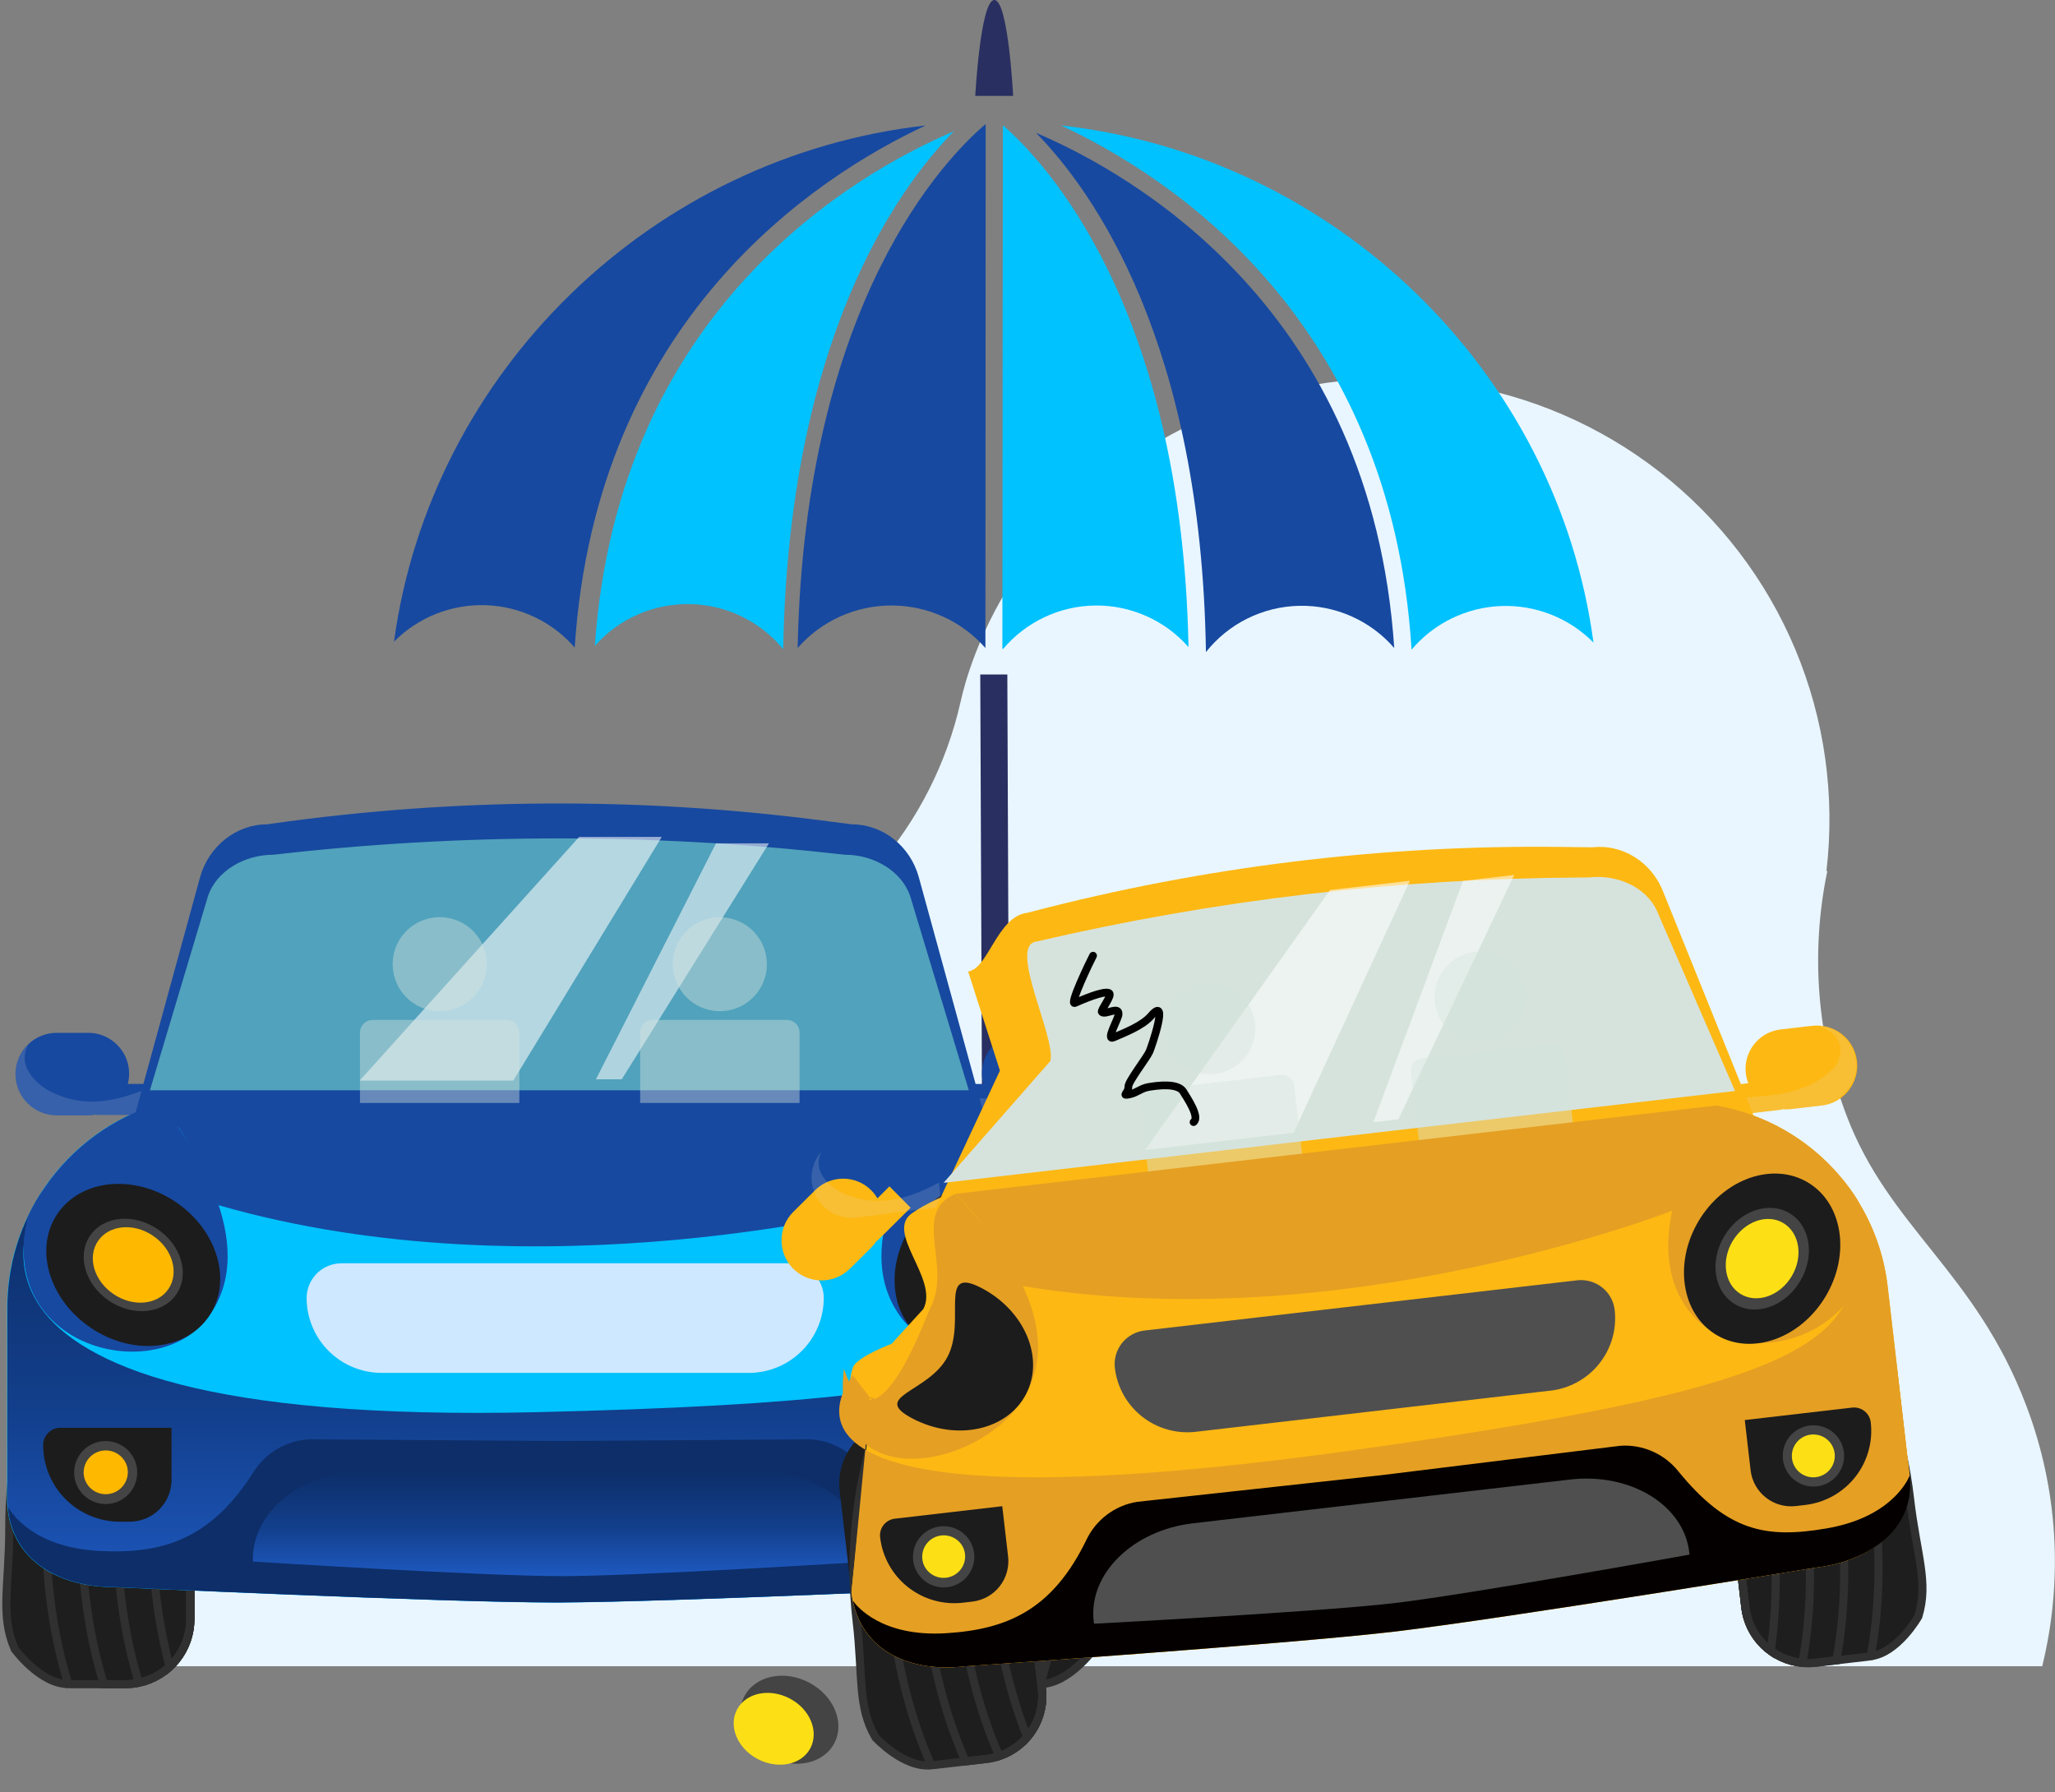 <svg width="266" height="232" viewBox="0 0 266 232" fill="none" xmlns="http://www.w3.org/2000/svg">
<rect x="0" y="0" width="266" height="232" fill="#808080" stroke="none"/>
<path d="M264.345 215.67C267.091 204.496 266.379 192.753 262.301 181.993C255.743 164.612 244.505 158.923 239.002 144.348C235.197 134.275 234.337 123.33 236.522 112.788L236.419 112.7C237.559 102.97 236.172 93.11 232.39 84.07C228.608 75.03 222.559 67.115 214.826 61.086C207.093 55.057 197.936 51.118 188.237 49.647C178.537 48.176 168.622 49.223 159.445 52.688C128.952 64.164 124.414 90.856 124.334 90.863C122.537 98.804 118.793 106.175 113.438 112.314C108.083 118.453 101.286 123.167 93.655 126.035C77.325 132.182 66.486 128.909 53.019 133.972C37.179 139.935 24.214 151.709 16.77 166.891C9.327 182.073 7.965 199.519 12.963 215.67H264.345Z" fill="#E9F6FF"/>
<path d="M123.463 17C115.973 24.627 102.092 44.177 101.378 84.024C99.906 82.236 98.062 80.788 95.975 79.781C93.888 78.773 91.606 78.23 89.288 78.19C86.97 78.149 84.671 78.611 82.549 79.545C80.428 80.478 78.534 81.86 77 83.596C80.008 39.975 110.69 22.435 123.463 17Z" fill="#00C2FF"/>
<path d="M119.82 16.24C105.499 22.911 77.167 41.415 74.391 83.814C72.951 82.157 71.183 80.815 69.199 79.872C67.215 78.929 65.057 78.405 62.861 78.334C60.665 78.263 58.478 78.646 56.437 79.458C54.396 80.271 52.545 81.496 51 83.056C55.763 48.021 84.44 20.226 119.82 16.24Z" fill="#1749A0"/>
<path d="M115.456 78.374C113.144 78.362 110.857 78.847 108.75 79.797C106.643 80.746 104.766 82.138 103.246 83.877C104.169 39.031 122.448 20.407 127.586 16.053L127.552 83.877C126.042 82.155 124.183 80.774 122.097 79.825C120.012 78.877 117.748 78.382 115.456 78.374Z" fill="#1749A0"/>
<path d="M129.809 16.209C135.126 20.813 152.976 39.495 153.841 83.757C152.339 82.046 150.484 80.679 148.403 79.751C146.322 78.822 144.065 78.353 141.786 78.376C139.508 78.399 137.261 78.913 135.199 79.884C133.138 80.855 131.311 82.258 129.843 83.999L129.748 83.969L129.809 16.209Z" fill="#00C2FF"/>
<path d="M156.097 84.402C155.474 44.437 141.593 24.826 134.104 17.195C146.883 22.634 177.562 40.238 180.471 83.878C178.948 82.119 177.055 80.717 174.927 79.772C172.799 78.828 170.489 78.364 168.161 78.414C165.832 78.464 163.544 79.026 161.459 80.061C159.373 81.097 157.542 82.579 156.097 84.402Z" fill="#1749A0"/>
<path d="M206.259 83.17C204.702 81.594 202.832 80.36 200.77 79.546C198.708 78.732 196.498 78.356 194.282 78.443C192.067 78.53 189.893 79.077 187.901 80.049C185.909 81.022 184.142 82.398 182.713 84.091C180.092 41.506 151.707 22.942 137.352 16.24C172.861 20.196 201.565 48.082 206.259 83.17Z" fill="#00C2FF"/>
<path d="M127.12 145.168C126.667 145.449 126.293 145.84 126.032 146.304C125.771 146.768 125.632 147.291 125.627 147.823L125.578 174.647C125.578 176.744 124.032 178.44 122.13 178.44C120.227 178.44 118.712 176.744 118.712 174.647V162.545C118.655 161.729 118.291 160.964 117.692 160.405C117.093 159.846 116.303 159.535 115.483 159.535C114.664 159.535 113.874 159.846 113.275 160.405C112.676 160.964 112.311 161.729 112.255 162.545L112.236 174.651C112.236 180.305 116.68 184.913 122.141 184.913C127.602 184.913 132.069 180.317 132.069 174.674L132.095 147.846C132.088 147.316 131.949 146.796 131.691 146.333C131.434 145.869 131.065 145.477 130.618 145.191L130.39 87.303H126.885L127.12 145.168Z" fill="#292F61"/>
<path d="M131.141 12.409C131.141 12.409 130.515 0 128.711 0C126.907 0 126.238 12.416 126.238 12.416H131.232L131.141 12.409Z" fill="#292F61"/>
<path d="M24.639 180.274V209.56C24.643 211.49 23.983 213.362 22.77 214.864C21.557 216.366 19.864 217.406 17.975 217.81C17.393 217.937 16.799 218 16.204 217.999H9.407C9.218 218.003 9.029 217.995 8.841 217.976C6.703 217.833 4.698 216.885 3.234 215.323C1.769 213.76 0.954 211.7 0.953 209.56V180.274C0.955 178.036 1.847 175.891 3.432 174.308C5.017 172.726 7.166 171.837 9.407 171.836H16.185C18.426 171.837 20.575 172.726 22.16 174.308C23.746 175.891 24.637 178.036 24.639 180.274Z" fill="#1E1E1E"/>
<path d="M24.64 180.274V209.56C24.644 211.49 23.984 213.362 22.771 214.864C21.558 216.366 19.865 217.406 17.976 217.81C17.394 217.937 16.8 218 16.205 217.999H9.408C9.219 218.003 9.03 217.995 8.842 217.976C7.014 212.143 5.957 205.228 5.957 197.811C5.957 187.751 7.902 178.608 11.077 171.836H16.186C18.427 171.837 20.576 172.726 22.161 174.308C23.747 175.891 24.638 178.036 24.64 180.274V180.274Z" stroke="#303030" stroke-width="1.05" stroke-miterlimit="10"/>
<path d="M6.806 172.248C3.093 180.259 1.179 188.985 1.199 197.812C1.199 205.229 -0.006 209.075 1.905 213.452C1.905 213.452 5.194 217.977 8.841 217.977" stroke="#303030" stroke-width="1.05" stroke-miterlimit="10"/>
<path d="M23.261 175.655C24.162 177.028 24.643 178.633 24.642 180.274V209.56C24.646 211.49 23.986 213.363 22.772 214.865C21.558 216.367 19.864 217.406 17.974 217.81C17.394 217.937 16.801 218 16.207 217.999H13.443C11.616 212.158 10.555 205.235 10.555 197.811C10.555 187.751 12.499 178.608 15.678 171.836H16.207C17.608 171.84 18.985 172.191 20.216 172.857C21.447 173.524 22.493 174.485 23.261 175.655V175.655Z" stroke="#303030" stroke-width="1.05" stroke-miterlimit="10"/>
<path d="M23.261 175.655C24.163 177.027 24.643 178.633 24.643 180.274V209.56C24.646 211.49 23.986 213.362 22.772 214.864C21.558 216.366 19.864 217.406 17.974 217.809C16.181 212.01 15.143 205.159 15.143 197.826C15.143 188.173 16.932 179.369 19.878 172.688C21.26 173.356 22.434 174.387 23.276 175.67L23.261 175.655Z" stroke="#303030" stroke-width="1.05" stroke-miterlimit="10"/>
<path d="M23.261 175.656C24.163 177.028 24.643 178.634 24.643 180.275V209.561C24.644 210.721 24.405 211.87 23.942 212.934C23.478 213.998 22.799 214.955 21.947 215.745C20.432 209.888 19.681 203.861 19.712 197.812C19.708 189.532 21.022 181.881 23.261 175.656Z" stroke="#303030" stroke-width="1.05" stroke-miterlimit="10"/>
<path d="M118.844 180.274V209.56C118.841 211.492 119.503 213.367 120.72 214.869C121.937 216.371 123.634 217.409 125.527 217.81C126.107 217.937 126.7 218 127.294 217.999H134.091C134.281 218.002 134.471 217.995 134.661 217.976C136.799 217.833 138.803 216.885 140.268 215.322C141.732 213.76 142.548 211.7 142.549 209.56V180.274C142.547 178.036 141.655 175.889 140.069 174.307C138.483 172.725 136.333 171.836 134.091 171.836H127.294C125.053 171.836 122.904 172.725 121.319 174.308C119.734 175.89 118.844 178.036 118.844 180.274Z" fill="#1E1E1E"/>
<path d="M118.844 180.274V209.56C118.841 211.492 119.503 213.367 120.72 214.869C121.937 216.371 123.634 217.409 125.527 217.81C126.107 217.937 126.7 218 127.294 217.999H134.091C134.281 218.002 134.471 217.995 134.661 217.976C136.485 212.143 137.546 205.228 137.546 197.811C137.546 187.751 135.601 178.608 132.426 171.836H127.294C125.053 171.836 122.904 172.725 121.319 174.308C119.734 175.89 118.844 178.036 118.844 180.274V180.274Z" stroke="#303030" stroke-width="1.05" stroke-miterlimit="10"/>
<path d="M136.672 172.248C140.388 180.258 142.302 188.984 142.279 197.812C142.279 205.229 143.487 209.075 141.573 213.452C141.573 213.452 138.284 217.977 134.641 217.977" stroke="#303030" stroke-width="1.05" stroke-miterlimit="10"/>
<path d="M120.222 175.655C119.32 177.027 118.84 178.633 118.844 180.274V209.56C118.841 211.492 119.503 213.367 120.72 214.869C121.937 216.371 123.634 217.409 125.527 217.81C126.107 217.937 126.7 218 127.294 217.999H130.054C131.886 212.158 132.943 205.235 132.943 197.811C132.943 187.751 130.998 178.608 127.819 171.836H127.294C125.891 171.837 124.509 172.186 123.274 172.853C122.04 173.52 120.991 174.483 120.222 175.655V175.655Z" stroke="#303030" stroke-width="1.05" stroke-miterlimit="10"/>
<path d="M120.222 175.655C119.32 177.027 118.84 178.633 118.844 180.274V209.56C118.841 211.492 119.503 213.366 120.72 214.868C121.937 216.37 123.634 217.409 125.527 217.809C127.324 212.01 128.359 205.159 128.359 197.826C128.359 188.173 126.569 179.369 123.624 172.688C122.242 173.357 121.068 174.387 120.226 175.67L120.222 175.655Z" stroke="#303030" stroke-width="1.05" stroke-miterlimit="10"/>
<path d="M120.222 175.656C119.32 177.028 118.84 178.634 118.844 180.275V209.561C118.841 210.721 119.078 211.87 119.542 212.934C120.005 213.998 120.684 214.955 121.536 215.745C123.051 209.888 123.802 203.861 123.771 197.812C123.771 189.532 122.457 181.881 120.222 175.656Z" stroke="#303030" stroke-width="1.05" stroke-miterlimit="10"/>
<path d="M142.536 169.335V193.889C142.536 194.187 142.536 194.477 142.505 194.756C142.158 200.212 138.488 203.609 133.443 204.876L133.066 204.967L132.688 205.05C132.477 205.095 132.265 205.129 132.05 205.163C131.835 205.197 131.495 205.25 131.219 205.284C131.057 205.306 130.895 205.318 130.736 205.333C130.065 205.4 129.391 205.432 128.716 205.431C128.716 205.431 87.182 207.372 72.365 207.433H71.738C57.439 207.433 14.761 205.431 14.761 205.431C7.511 205.431 1.545 201.92 0.971 195.043C0.93 194.66 0.911 194.274 0.915 193.889V169.335C0.905 165.25 1.808 161.215 3.558 157.522C4.175 156.209 4.899 154.948 5.721 153.752C8.264 150.018 11.683 146.963 15.68 144.852C19.677 142.742 24.131 141.64 28.652 141.645H114.806C122.158 141.651 129.208 144.57 134.407 149.762C139.606 154.953 142.53 161.993 142.536 169.335Z" fill="#00C2FF"/>
<path d="M142.579 169.314V193.867C142.579 194.161 142.579 194.456 142.548 194.735C142.201 200.191 138.531 203.588 133.486 204.855L133.109 204.945C132.98 204.975 132.848 205.002 132.731 205.024C132.52 205.073 132.308 205.107 132.093 205.141C131.878 205.175 131.538 205.228 131.262 205.262C131.1 205.285 130.938 205.296 130.779 205.311C130.108 205.378 129.434 205.411 128.759 205.409C128.759 205.409 87.225 207.351 72.408 207.411H71.781C57.482 207.411 14.804 205.409 14.804 205.409C7.554 205.409 1.588 201.899 1.014 195.021C0.973 194.638 0.954 194.253 0.958 193.867V169.314C0.947 163.75 2.622 158.313 5.764 153.719C5.466 154.277 -16.559 184.807 69.576 182.786C140.109 181.127 140.298 174.491 138.244 154.439C141.085 158.88 142.59 164.043 142.579 169.314Z" fill="url(#paint0_linear_3359_32400)"/>
<path d="M136.468 133.686H132.455C131.641 133.676 130.835 133.853 130.101 134.205C129.367 134.556 128.724 135.073 128.223 135.713C127.721 136.354 127.375 137.101 127.21 137.897C127.046 138.693 127.068 139.517 127.274 140.303H125.031V144.311H131.337V144.247C131.709 144.332 132.088 144.376 132.47 144.379H136.483C137.198 144.398 137.909 144.274 138.574 144.014C139.24 143.754 139.846 143.364 140.358 142.866C140.87 142.368 141.277 141.773 141.555 141.116C141.833 140.458 141.976 139.752 141.976 139.038C141.976 138.325 141.833 137.618 141.555 136.961C141.277 136.303 140.87 135.708 140.358 135.21C139.846 134.713 139.24 134.322 138.574 134.062C137.909 133.802 137.198 133.678 136.483 133.697L136.468 133.686Z" fill="#1749A0"/>
<g opacity="0.4">
<path opacity="0.4" d="M137.39 133.779C139.297 134.707 139.912 135.77 139.98 136.822C139.995 137.445 139.85 138.061 139.56 138.613C139.27 139.164 138.844 139.633 138.322 139.974C134.086 142.904 129.619 142.214 125.035 142.078V144.307H131.337V144.243C131.709 144.327 132.089 144.371 132.47 144.375H136.246C139.142 144.375 141.687 142.173 141.826 139.296C141.891 137.996 141.477 136.717 140.662 135.701C139.848 134.685 138.689 134.001 137.405 133.779H137.39Z" fill="#E2E1E0"/>
</g>
<path d="M16.545 140.303C16.854 139.117 16.741 137.86 16.224 136.749C15.708 135.637 14.82 134.739 13.713 134.21C12.981 133.857 12.177 133.678 11.364 133.686H7.35C5.931 133.686 4.57 134.249 3.567 135.251C2.564 136.253 2 137.612 2 139.029C2 140.446 2.564 141.805 3.567 142.807C4.57 143.809 5.931 144.372 7.35 144.372H11.364C11.745 144.37 12.125 144.326 12.497 144.24V144.304H18.803V140.296L16.545 140.303Z" fill="#1749A0"/>
<g opacity="0.4">
<path opacity="0.4" d="M6.592 141.317C4.704 140.378 2.061 137.897 3.707 135.141C2.921 135.87 2.373 136.819 2.136 137.865C1.899 138.91 1.982 140.002 2.376 140.999C2.77 141.996 3.456 142.851 4.344 143.452C5.232 144.054 6.281 144.374 7.355 144.371H11.368C11.75 144.369 12.13 144.325 12.501 144.239V144.303H18.803V141.008C14.819 142.614 10.828 143.432 6.592 141.317Z" fill="#E2E1E0"/>
</g>
<path d="M110.265 106.697L106.032 106.154C82.523 103.139 58.715 103.29 35.246 106.602L34.581 106.697C30.59 106.697 27.03 109.506 25.897 113.54L17.031 145.895H127.815L118.93 113.54C117.824 109.506 114.26 106.697 110.265 106.697Z" fill="#1749A0"/>
<path d="M109.351 110.633L108.196 110.509C84.003 107.818 59.584 107.86 35.401 110.633C31.5 110.633 28.011 112.82 26.931 115.957L19.406 141.125H125.402L117.805 115.957C116.721 112.827 113.233 110.633 109.351 110.633Z" fill="#51A2BC"/>
<path d="M27.057 170.35C20.366 179.712 -0.578 174.497 3.601 157.496C4.22 156.183 4.943 154.922 5.765 153.726C9.358 148.472 14.65 144.611 20.755 142.791C24.452 147.38 33.869 160.833 27.057 170.35Z" fill="#1749A0"/>
<path d="M116.503 170.35C123.194 179.712 144.138 174.497 139.959 157.496C139.34 156.183 138.617 154.922 137.795 153.726C134.203 148.471 128.91 144.61 122.805 142.791C119.108 147.38 109.691 160.833 116.503 170.35Z" fill="#1749A0"/>
<path d="M22.759 155.592C28.177 159.254 30.103 165.86 27.06 170.354C24.017 174.849 17.16 175.527 11.741 171.862C6.323 168.197 4.382 161.591 7.44 157.101C10.499 152.61 17.341 151.935 22.759 155.592Z" fill="#1C1C1C"/>
<path d="M20.392 159.096C23.48 161.181 24.575 164.948 22.842 167.511C21.109 170.075 17.197 170.456 14.109 168.367C11.02 166.279 9.921 162.516 11.658 159.952C13.395 157.388 17.299 157.007 20.392 159.096Z" fill="#434443"/>
<path d="M19.813 159.959C22.332 161.659 23.211 164.736 21.814 166.829C20.417 168.921 17.219 169.215 14.689 167.5C12.159 165.784 11.268 162.719 12.684 160.634C14.1 158.549 17.291 158.239 19.813 159.959Z" fill="#FFB800"/>
<path d="M118.604 157.761C114.628 162.95 114.904 169.827 119.216 173.122C123.528 176.418 130.249 174.88 134.221 169.695C138.193 164.511 137.925 157.629 133.613 154.334C129.301 151.038 122.565 152.573 118.604 157.761Z" fill="#1C1C1C"/>
<path d="M121.755 160.166C119.38 163.262 119.542 167.368 122.132 169.336C124.723 171.305 128.721 170.388 131.093 167.289C133.464 164.19 133.305 160.087 130.715 158.119C128.125 156.151 124.126 157.067 121.755 160.166Z" fill="#434443"/>
<path d="M122.781 160.952C120.931 163.365 121.059 166.566 123.064 168.097C125.069 169.628 128.199 168.919 130.049 166.506C131.9 164.093 131.771 160.891 129.766 159.342C127.761 157.792 124.631 158.539 122.781 160.952Z" fill="#FFB800"/>
<path opacity="0.57" d="M46.555 139.87H66.442L85.661 108.326H74.964L46.555 139.87Z" fill="white"/>
<path opacity="0.54" d="M77.139 139.7H80.48L99.533 109.158H92.68L77.139 139.7Z" fill="white"/>
<path d="M16.774 196.967H15.528C14.222 196.967 12.929 196.711 11.723 196.212C10.516 195.713 9.42 194.982 8.497 194.06C7.573 193.138 6.841 192.043 6.342 190.839C5.842 189.634 5.585 188.343 5.586 187.039C5.586 186.447 5.821 185.879 6.241 185.46C6.66 185.042 7.228 184.807 7.821 184.807H22.203V191.545C22.205 192.256 22.065 192.962 21.793 193.62C21.521 194.278 21.121 194.876 20.618 195.379C20.114 195.885 19.515 196.285 18.854 196.556C18.195 196.828 17.488 196.967 16.774 196.967Z" fill="#1C1C1C"/>
<path d="M17.763 190.602C17.763 191.545 17.435 192.459 16.836 193.187C16.237 193.916 15.403 194.415 14.477 194.599C13.551 194.783 12.59 194.641 11.757 194.196C10.925 193.752 10.272 193.033 9.911 192.162C9.549 191.291 9.501 190.321 9.775 189.419C10.049 188.517 10.628 187.737 11.413 187.213C12.197 186.689 13.14 186.453 14.08 186.545C15.019 186.637 15.898 187.051 16.566 187.718C16.946 188.096 17.247 188.546 17.452 189.041C17.657 189.536 17.763 190.066 17.763 190.602Z" fill="#434443"/>
<path d="M16.547 190.602C16.533 191.302 16.262 191.973 15.786 192.487C15.31 193.001 14.661 193.323 13.964 193.392C13.266 193.46 12.567 193.271 11.999 192.86C11.432 192.449 11.035 191.844 10.884 191.16C10.78 190.652 10.817 190.124 10.991 189.635C11.165 189.146 11.47 188.713 11.872 188.384C12.274 188.055 12.758 187.841 13.273 187.766C13.787 187.691 14.312 187.758 14.792 187.959C15.493 188.252 16.05 188.809 16.344 189.509C16.483 189.856 16.552 190.228 16.547 190.602Z" fill="#FFB800"/>
<path d="M127.07 196.967H128.316C129.622 196.967 130.915 196.711 132.122 196.212C133.328 195.713 134.424 194.982 135.347 194.06C136.271 193.138 137.003 192.043 137.503 190.839C138.002 189.634 138.259 188.343 138.258 187.039C138.257 186.747 138.199 186.457 138.088 186.187C137.976 185.916 137.812 185.67 137.605 185.463C137.396 185.255 137.149 185.09 136.876 184.976C136.606 184.864 136.316 184.806 136.023 184.807H121.645V191.545C121.646 192.982 122.217 194.36 123.235 195.376C124.252 196.393 125.631 196.965 127.07 196.967Z" fill="#1C1C1C"/>
<path d="M126.082 190.601C126.082 191.408 126.321 192.197 126.769 192.868C127.218 193.539 127.855 194.062 128.601 194.372C129.346 194.681 130.167 194.763 130.959 194.606C131.751 194.449 132.478 194.06 133.048 193.49C133.621 192.92 134.011 192.194 134.17 191.404C134.329 190.613 134.25 189.793 133.942 189.047C133.634 188.301 133.111 187.664 132.44 187.215C131.769 186.766 130.979 186.526 130.171 186.525C129.088 186.525 128.049 186.955 127.282 187.719C126.516 188.483 126.084 189.52 126.082 190.601Z" fill="#434443"/>
<path d="M127.297 190.602C127.297 191.31 127.561 191.993 128.038 192.518C128.514 193.043 129.169 193.372 129.875 193.441C130.581 193.51 131.288 193.315 131.858 192.893C132.427 192.471 132.82 191.853 132.958 191.158C133.097 190.464 132.972 189.742 132.608 189.134C132.243 188.527 131.666 188.076 130.987 187.87C130.309 187.664 129.577 187.717 128.936 188.019C128.294 188.321 127.788 188.851 127.516 189.505C127.371 189.852 127.297 190.225 127.297 190.602Z" fill="#FFB800"/>
<g opacity="0.65">
<path opacity="0.65" d="M99.269 124.806C99.269 123.399 98.78 122.037 97.887 120.95C96.993 119.863 95.75 119.119 94.369 118.845C92.988 118.571 91.554 118.784 90.312 119.447C89.07 120.11 88.097 121.182 87.559 122.481C87.02 123.781 86.949 125.226 87.358 126.572C87.767 127.917 88.631 129.08 89.802 129.861C90.972 130.642 92.378 130.993 93.78 130.855C95.181 130.717 96.491 130.098 97.487 129.104C98.628 127.964 99.269 126.418 99.269 124.806Z" fill="#D6E3DD"/>
</g>
<g opacity="0.65">
<path opacity="0.65" d="M101.882 132.023H84.479C84.051 132.023 83.64 132.193 83.337 132.496C83.034 132.799 82.863 133.209 82.863 133.637V144.53C82.864 144.742 82.906 144.951 82.987 145.146C83.069 145.341 83.188 145.519 83.338 145.668C83.488 145.817 83.666 145.935 83.862 146.015C84.058 146.096 84.268 146.137 84.479 146.137H101.882C102.309 146.137 102.719 145.967 103.021 145.666C103.323 145.365 103.494 144.957 103.495 144.53V133.637C103.495 133.21 103.325 132.8 103.023 132.497C102.72 132.195 102.31 132.024 101.882 132.023Z" fill="#D6E3DD"/>
</g>
<g opacity="0.65">
<path opacity="0.65" d="M56.911 130.888C58.117 130.89 59.296 130.534 60.299 129.866C61.302 129.198 62.085 128.248 62.547 127.136C63.009 126.024 63.131 124.8 62.896 123.618C62.662 122.437 62.081 121.352 61.229 120.501C60.377 119.649 59.291 119.069 58.108 118.834C56.925 118.599 55.699 118.719 54.585 119.18C53.471 119.641 52.52 120.422 51.85 121.423C51.181 122.425 50.824 123.602 50.824 124.806C50.825 126.418 51.467 127.964 52.608 129.104C53.749 130.245 55.297 130.886 56.911 130.888Z" fill="#D6E3DD"/>
</g>
<g opacity="0.65">
<path opacity="0.65" d="M65.615 132.023H48.212C47.783 132.023 47.372 132.193 47.069 132.496C46.766 132.799 46.596 133.209 46.596 133.637V144.53C46.596 144.742 46.638 144.951 46.72 145.146C46.801 145.341 46.92 145.519 47.071 145.668C47.221 145.817 47.399 145.935 47.594 146.015C47.79 146.096 48 146.137 48.212 146.137H65.615C66.042 146.137 66.451 145.967 66.753 145.666C67.056 145.365 67.226 144.957 67.227 144.53V133.637C67.227 133.21 67.057 132.8 66.755 132.497C66.453 132.195 66.043 132.024 65.615 132.023Z" fill="#D6E3DD"/>
</g>
<path d="M142.578 194.679C142.578 200.191 138.629 203.592 133.486 204.859L133.109 204.95L132.731 205.029C132.52 205.078 132.304 205.112 132.093 205.146C131.821 205.195 131.538 205.233 131.262 205.267C131.1 205.289 130.934 205.301 130.775 205.316C130.105 205.382 129.432 205.415 128.759 205.414C128.759 205.414 87.224 207.355 72.408 207.416H71.789C57.489 207.416 14.815 205.414 14.815 205.414C7.561 205.414 1.599 201.903 1.021 195.026C1.425 195.78 4.242 200.274 12.81 200.746C21.015 201.191 27.271 199.268 32.822 190.528C33.598 189.293 34.661 188.265 35.92 187.529C37.18 186.793 38.599 186.372 40.056 186.301L72.653 186.523L104.827 186.301C106.283 186.375 107.7 186.798 108.958 187.533C110.215 188.269 111.277 189.296 112.054 190.528C117.624 199.264 122.589 200.848 130.798 200.399C139.173 199.939 142.05 195.629 142.556 194.743C142.561 194.721 142.568 194.699 142.578 194.679Z" fill="#0D2E68"/>
<path d="M112.488 202.125C112.488 202.125 82.591 204.011 72.611 204.011C62.632 204.011 32.73 202.125 32.73 202.125V201.801C32.73 195.482 39.274 190.361 47.347 190.361H97.875C105.948 190.361 112.492 195.482 112.492 201.801L112.488 202.125Z" fill="url(#paint1_linear_3359_32400)"/>
<path d="M96.913 177.702H49.424C46.848 177.707 44.375 176.691 42.55 174.875C40.724 173.06 39.696 170.596 39.69 168.023C39.69 167.431 39.806 166.844 40.033 166.296C40.261 165.75 40.594 165.254 41.011 164.834C41.859 163.992 43.006 163.519 44.202 163.518H102.116C102.708 163.518 103.294 163.634 103.841 163.861C104.664 164.2 105.368 164.775 105.864 165.513C106.36 166.251 106.626 167.119 106.628 168.008C106.627 170.581 105.603 173.047 103.781 174.866C101.959 176.685 99.489 177.706 96.913 177.706V177.702Z" fill="#CEE8FF"/>
<path d="M115.26 156C115.26 156 69.84 167.979 28.302 156C28.302 156 26.569 152.361 25.024 149.175C23.836 146.892 22.406 144.743 20.758 142.765H122.8L118.666 148.926L115.26 156Z" fill="#1749A0"/>
<path d="M131.58 190.313L134.861 218.587C135.081 220.449 134.653 222.331 133.649 223.917C132.645 225.503 131.125 226.697 129.344 227.299C128.796 227.487 128.229 227.614 127.654 227.68L121.085 228.442C120.903 228.467 120.719 228.481 120.535 228.484C118.452 228.586 116.409 227.895 114.818 226.551C113.228 225.207 112.209 223.309 111.969 221.243L108.688 192.969C108.439 190.808 109.06 188.637 110.415 186.931C111.77 185.226 113.747 184.126 115.913 183.874L122.464 183.114C124.63 182.864 126.807 183.481 128.516 184.831C130.225 186.181 131.327 188.152 131.58 190.313Z" fill="#1E1E1E"/>
<path d="M131.579 190.311L134.86 218.585C135.08 220.448 134.652 222.329 133.647 223.915C132.643 225.501 131.124 226.695 129.343 227.298C128.795 227.485 128.228 227.613 127.652 227.678L121.084 228.441C120.901 228.466 120.718 228.48 120.534 228.482C118.114 223.056 116.317 216.498 115.486 209.338C114.359 199.625 115.214 190.58 117.525 183.686L122.462 183.113C124.629 182.862 126.805 183.48 128.515 184.829C130.224 186.179 131.326 188.151 131.579 190.311V190.311Z" stroke="#303030" stroke-width="1.05" stroke-miterlimit="10"/>
<path d="M113.443 184.562C110.753 192.713 109.88 201.351 110.888 209.871C111.719 217.032 110.986 220.88 113.323 224.892C113.323 224.892 117.008 228.892 120.534 228.483" stroke="#303030" stroke-width="1.05" stroke-miterlimit="10"/>
<path d="M129.73 186.007C130.755 187.23 131.399 188.726 131.583 190.311L134.864 218.585C135.084 220.448 134.655 222.33 133.65 223.916C132.645 225.502 131.125 226.696 129.343 227.298C128.796 227.485 128.231 227.613 127.656 227.678L124.985 227.988C122.564 222.554 120.763 215.99 119.932 208.822C118.805 199.11 119.66 190.064 121.974 183.169L122.485 183.11C123.839 182.957 125.209 183.141 126.474 183.647C127.738 184.152 128.857 184.963 129.73 186.007V186.007Z" stroke="#303030" stroke-width="1.05" stroke-miterlimit="10"/>
<path d="M129.729 186.007C130.755 187.231 131.399 188.727 131.583 190.311L134.864 218.586C135.083 220.448 134.655 222.331 133.65 223.917C132.645 225.503 131.125 226.697 129.343 227.298C126.96 221.901 125.189 215.403 124.367 208.322C123.286 199.003 124.029 190.303 126.127 183.522C127.538 184.012 128.788 184.876 129.746 186.02L129.729 186.007Z" stroke="#303030" stroke-width="1.05" stroke-miterlimit="10"/>
<path d="M129.73 186.008C130.755 187.232 131.4 188.728 131.583 190.312L134.864 218.586C134.996 219.707 134.893 220.842 134.564 221.922C134.235 223.001 133.686 224.001 132.951 224.859C130.831 219.375 129.43 213.64 128.782 207.796C127.851 199.803 128.263 192.269 129.73 186.008Z" stroke="#303030" stroke-width="1.05" stroke-miterlimit="10"/>
<path d="M222.627 179.747L225.908 208.021C226.122 209.886 226.972 211.622 228.316 212.935C229.661 214.249 231.417 215.061 233.292 215.236C233.867 215.293 234.447 215.288 235.021 215.22L241.59 214.458C241.774 214.44 241.957 214.411 242.138 214.372C244.189 213.994 246.02 212.854 247.26 211.181C248.5 209.508 249.058 207.428 248.819 205.362L245.538 177.088C245.285 174.927 244.182 172.955 242.472 171.605C240.762 170.255 238.584 169.638 236.418 169.89L229.849 170.652C227.683 170.903 225.705 172.003 224.351 173.708C222.996 175.414 222.376 177.586 222.627 179.747Z" fill="#1E1E1E"/>
<path d="M222.627 179.747L225.908 208.021C226.122 209.886 226.972 211.622 228.316 212.935C229.661 214.249 231.417 215.061 233.292 215.236C233.867 215.293 234.447 215.288 235.021 215.22L241.59 214.458C241.774 214.44 241.957 214.411 242.138 214.372C243.247 208.536 243.498 201.74 242.667 194.58C241.54 184.868 238.636 176.258 234.808 170.076L229.849 170.652C227.683 170.903 225.705 172.003 224.351 173.708C222.996 175.414 222.376 177.586 222.627 179.747V179.747Z" stroke="#303030" stroke-width="1.05" stroke-miterlimit="10"/>
<path d="M238.959 169.997C243.448 177.314 246.276 185.523 247.243 194.049C248.074 201.209 249.672 204.787 248.313 209.228C248.313 209.228 245.641 213.965 242.119 214.374" stroke="#303030" stroke-width="1.05" stroke-miterlimit="10"/>
<path d="M223.442 175.133C222.723 176.558 222.44 178.162 222.627 179.747L225.908 208.021C226.122 209.886 226.972 211.622 228.316 212.935C229.661 214.249 231.417 215.061 233.292 215.236C233.867 215.293 234.447 215.288 235.021 215.22L237.688 214.91C238.804 209.066 239.05 202.264 238.219 195.096C237.091 185.384 234.188 176.774 230.356 170.593L229.849 170.652C228.492 170.81 227.196 171.302 226.078 172.084C224.959 172.867 224.053 173.914 223.442 175.133V175.133Z" stroke="#303030" stroke-width="1.05" stroke-miterlimit="10"/>
<path d="M223.442 175.132C222.723 176.558 222.44 178.162 222.627 179.746L225.908 208.02C226.122 209.886 226.972 211.621 228.317 212.935C229.661 214.249 231.418 215.061 233.292 215.235C234.379 209.435 234.612 202.705 233.79 195.624C232.709 186.305 229.993 178.006 226.397 171.886C225.137 172.687 224.117 173.814 223.447 175.146L223.442 175.132Z" stroke="#303030" stroke-width="1.05" stroke-miterlimit="10"/>
<path d="M223.441 175.133C222.723 176.558 222.44 178.162 222.627 179.746L225.908 208.021C226.035 209.141 226.393 210.223 226.96 211.199C227.527 212.175 228.291 213.022 229.203 213.689C230.011 207.864 230.061 201.961 229.354 196.125C228.426 188.131 226.299 180.892 223.441 175.133Z" stroke="#303030" stroke-width="1.05" stroke-miterlimit="10"/>
<path d="M244.339 166.503L247.09 190.208C247.123 190.496 247.156 190.776 247.158 191.049C247.433 196.355 244.267 200.047 239.533 201.836L239.178 201.966L238.822 202.088C238.623 202.155 238.423 202.212 238.218 202.269C238.014 202.326 237.692 202.415 237.429 202.478C237.275 202.518 237.119 202.548 236.967 202.58C236.326 202.72 235.678 202.827 235.026 202.901C235.026 202.901 195.101 209.434 180.787 211.154L180.182 211.225C166.361 212.828 124.888 215.682 124.888 215.682C117.882 216.495 111.722 213.775 110.397 207.2C110.314 206.834 110.253 206.465 110.213 206.092L112.533 183.831C112.066 179.888 109.119 180.762 110.397 177.001C110.847 175.664 115.411 173.933 115.411 173.933L119.521 169.429C121.56 165.539 114.453 159.499 118.08 157.013C121.707 154.527 126.798 153.045 131.168 152.541L214.435 142.879C221.542 142.06 228.683 144.088 234.29 148.517C239.896 152.946 243.51 159.415 244.339 166.503Z" fill="#FDB813"/>
<path d="M244.34 166.503L247.091 190.208C247.124 190.492 247.157 190.776 247.159 191.049C247.435 196.355 244.268 200.047 239.535 201.836L239.18 201.965C239.059 202.009 238.934 202.049 238.824 202.084C238.625 202.155 238.424 202.212 238.22 202.269C238.016 202.325 237.693 202.415 237.431 202.478C237.276 202.518 237.121 202.547 236.969 202.58C236.328 202.72 235.68 202.827 235.028 202.901C235.028 202.901 195.102 209.434 180.789 211.154L180.183 211.224C166.363 212.828 124.89 215.682 124.89 215.682C117.883 216.495 111.724 213.775 110.399 207.199C110.316 206.834 110.254 206.464 110.215 206.092L112.5 182.5C111.867 177.13 117.5 187.697 110.399 178C110.173 178.573 92.27 199.309 175.293 187.697C243.277 178.185 242.716 171.756 238.484 152.628C241.728 156.597 243.761 161.413 244.34 166.503Z" fill="#E59F23"/>
<path d="M234.443 132.79L230.563 133.24C229.775 133.321 229.017 133.583 228.347 134.005C227.677 134.427 227.113 134.997 226.7 135.672C226.288 136.346 226.036 137.107 225.967 137.894C225.897 138.681 226.01 139.474 226.298 140.21L224.13 140.461L224.579 144.331L230.674 143.624L230.666 143.562C231.035 143.602 231.407 143.602 231.776 143.562L235.655 143.112C236.348 143.05 237.021 142.851 237.635 142.525C238.249 142.2 238.792 141.755 239.231 141.217C239.67 140.679 239.996 140.058 240.191 139.392C240.386 138.727 240.445 138.029 240.365 137.34C240.285 136.651 240.068 135.985 239.726 135.381C239.384 134.778 238.924 134.249 238.373 133.825C237.823 133.402 237.192 133.093 236.52 132.917C235.848 132.741 235.147 132.701 234.459 132.799L234.443 132.79Z" fill="#FDB813"/>
<g opacity="0.4">
<path opacity="0.4" d="M235.345 132.778C237.292 133.46 238.006 134.418 238.189 135.426C238.273 136.025 238.203 136.636 237.984 137.201C237.766 137.766 237.407 138.267 236.94 138.655C233.174 141.958 228.78 141.793 224.334 142.176L224.584 144.328L230.675 143.621L230.667 143.559C231.036 143.599 231.408 143.599 231.777 143.559L235.426 143.136C238.225 142.811 240.438 140.4 240.251 137.607C240.168 136.344 239.624 135.156 238.723 134.267C237.822 133.377 236.626 132.847 235.36 132.777L235.345 132.778Z" fill="#E2E1E0"/>
</g>
<path d="M113.575 155.112C112.977 154.082 112.039 153.292 110.921 152.879C109.803 152.467 108.575 152.456 107.448 152.85C106.701 153.108 106.023 153.535 105.467 154.098L102.695 156.849C101.715 157.821 101.161 159.142 101.154 160.521C101.147 161.9 101.688 163.224 102.658 164.202C103.628 165.179 104.948 165.73 106.327 165.734C107.706 165.737 109.031 165.193 110.011 164.22L112.783 161.469C113.045 161.207 113.277 160.916 113.475 160.602L113.519 160.646L117.874 156.324L115.13 153.559L113.575 155.112Z" fill="#FDB813"/>
<g opacity="0.4">
<path opacity="0.4" d="M109.771 154.726C107.841 154.031 105.008 151.932 106.291 149.086C105.613 149.879 105.19 150.857 105.077 151.892C104.965 152.928 105.168 153.973 105.661 154.891C106.153 155.81 106.912 156.558 107.838 157.039C108.763 157.521 109.813 157.712 110.85 157.589L114.729 157.138C115.098 157.094 115.46 157.009 115.809 156.884L115.816 156.946L121.907 156.239L121.538 153.058C117.868 155.055 114.102 156.293 109.771 154.726Z" fill="#E2E1E0"/>
</g>
<path d="M206.092 109.672L201.94 109.623C178.881 109.349 155.887 112.165 133.576 117.995L132.944 118.16C129.087 118.608 127.905 125.441 125.317 125.742L129.43 138.581L120.373 157.973L227.446 145.548L215.234 115.307C213.713 111.536 209.953 109.224 206.092 109.672Z" fill="#FDB813"/>
<path d="M205.65 113.576L204.52 113.585C180.836 113.701 157.24 116.48 134.178 121.87C130.408 122.307 136.663 134.169 135.97 137.319L122.135 153.103L224.58 141.214L214.418 117.768C213.02 114.868 209.402 113.14 205.65 113.576Z" fill="#D6E3DD"/>
<path d="M132.803 180.461C127.385 190.25 107.108 194.049 109.244 177.166C113.226 189.28 119.754 170.569 120.414 169.321C123.298 163.846 117.928 157.003 123.625 154.561C127.712 158.576 138.32 170.508 132.803 180.461Z" fill="#E59F23"/>
<path d="M219.254 170.428C226.769 178.717 246.428 171.333 240.484 155.388C239.739 154.19 238.898 153.053 237.97 151.99C233.91 147.32 228.362 144.186 222.257 143.115C219.198 147.96 211.604 162.004 219.254 170.428Z" fill="#E59F23"/>
<path d="M126.998 166.693C132.645 169.62 135.246 175.782 132.808 180.462C130.37 185.143 123.819 186.567 118.172 183.637C112.524 180.706 120.201 180.287 122.654 175.608C125.107 170.93 121.351 163.77 126.998 166.693Z" fill="#1C1C1C"/>
<path d="M104.693 217.77C107.912 219.437 109.392 222.951 108.004 225.62C106.617 228.29 102.879 229.097 99.659 227.426C96.44 225.756 94.957 222.246 96.348 219.576C97.739 216.906 101.47 216.1 104.693 217.77Z" fill="#434443"/>
<path d="M102.208 219.842C104.832 221.201 106.027 224.073 104.911 226.25C103.796 228.427 100.738 229.07 98.1 227.697C95.463 226.325 94.258 223.465 95.393 221.293C96.528 219.121 99.577 218.465 102.208 219.842Z" fill="#FCE015"/>
<path d="M219.875 158.037C216.614 163.492 217.651 170.101 222.188 172.799C226.724 175.497 233.048 173.258 236.306 167.807C239.565 162.356 238.534 155.743 233.998 153.045C229.461 150.347 223.122 152.584 219.875 158.037Z" fill="#1C1C1C"/>
<path d="M223.189 160.006C221.24 163.261 221.857 167.207 224.581 168.817C227.305 170.427 231.067 169.094 233.012 165.836C234.956 162.577 234.343 158.634 231.619 157.025C228.895 155.415 225.133 156.748 223.189 160.006Z" fill="#434443"/>
<path d="M224.268 160.649C222.75 163.186 223.233 166.263 225.342 167.516C227.452 168.769 230.397 167.733 231.915 165.196C233.433 162.659 232.95 159.583 230.839 158.311C228.727 157.04 225.786 158.112 224.268 160.649Z" fill="#FCE015"/>
<path opacity="0.57" d="M148.233 148.845L167.454 146.615L182.496 114.005L172.157 115.204L148.233 148.845Z" fill="white"/>
<path opacity="0.54" d="M177.775 145.25L181.005 144.875L195.998 113.252L189.374 114.021L177.775 145.25Z" fill="white"/>
<path d="M125.847 207.309L124.643 207.449C123.381 207.596 122.103 207.493 120.881 207.147C119.659 206.801 118.517 206.218 117.522 205.431C116.526 204.645 115.696 203.67 115.078 202.563C114.46 201.456 114.068 200.238 113.922 198.979C113.856 198.408 114.02 197.833 114.378 197.382C114.736 196.931 115.259 196.64 115.832 196.574L129.733 194.96L130.488 201.466C130.568 202.153 130.513 202.849 130.323 203.515C130.134 204.181 129.815 204.803 129.384 205.346C128.955 205.89 128.42 206.344 127.812 206.679C127.205 207.016 126.537 207.23 125.847 207.309Z" fill="#1C1C1C"/>
<path d="M126.091 201.054C126.196 201.964 125.982 202.883 125.485 203.654C124.987 204.424 124.238 204.999 123.363 205.281C122.489 205.562 121.544 205.533 120.689 205.197C119.834 204.861 119.123 204.24 118.676 203.44C118.229 202.639 118.074 201.709 118.238 200.807C118.402 199.905 118.873 199.088 119.573 198.494C120.273 197.9 121.158 197.566 122.076 197.55C122.995 197.533 123.891 197.835 124.611 198.403C125.02 198.726 125.361 199.126 125.615 199.581C125.869 200.036 126.031 200.536 126.091 201.054Z" fill="#434443"/>
<path d="M124.917 201.19C124.982 201.867 124.795 202.545 124.392 203.095C123.99 203.644 123.399 204.028 122.732 204.172C122.066 204.317 121.369 204.213 120.774 203.88C120.18 203.546 119.728 203.007 119.506 202.364C119.348 201.884 119.325 201.371 119.439 200.879C119.552 200.387 119.798 199.935 120.149 199.572C120.501 199.209 120.945 198.949 121.434 198.819C121.923 198.689 122.438 198.694 122.924 198.835C123.634 199.039 124.236 199.514 124.598 200.157C124.771 200.477 124.879 200.828 124.917 201.19Z" fill="#FCE015"/>
<path d="M232.45 194.94L233.655 194.8C234.917 194.654 236.137 194.262 237.248 193.645C238.358 193.028 239.335 192.199 240.124 191.205C240.913 190.212 241.498 189.073 241.846 187.854C242.194 186.634 242.298 185.359 242.151 184.1C242.117 183.818 242.028 183.546 241.891 183.297C241.753 183.048 241.566 182.829 241.343 182.652C241.118 182.475 240.86 182.343 240.584 182.264C240.31 182.186 240.024 182.163 239.74 182.196L225.844 183.809L226.599 190.314C226.761 191.701 227.468 192.967 228.565 193.835C229.662 194.702 231.059 195.099 232.45 194.94Z" fill="#1C1C1C"/>
<path d="M230.781 188.906C230.871 189.685 231.191 190.419 231.699 191.017C232.207 191.614 232.882 192.048 233.637 192.264C234.393 192.479 235.195 192.466 235.943 192.225C236.691 191.985 237.35 191.528 237.838 190.913C238.327 190.299 238.623 189.555 238.688 188.773C238.753 187.992 238.584 187.209 238.203 186.524C237.822 185.838 237.245 185.281 236.546 184.923C235.847 184.565 235.057 184.422 234.276 184.512C233.23 184.634 232.273 185.164 231.618 185.988C230.963 186.812 230.662 187.861 230.781 188.906Z" fill="#434443"/>
<path d="M231.955 188.769C232.034 189.453 232.366 190.082 232.886 190.536C233.405 190.989 234.075 191.233 234.765 191.221C235.455 191.208 236.116 190.941 236.619 190.47C237.123 189.998 237.433 189.357 237.489 188.671C237.545 187.985 237.343 187.302 236.923 186.757C236.503 186.211 235.894 185.84 235.215 185.717C234.536 185.594 233.836 185.728 233.249 186.091C232.663 186.455 232.233 187.023 232.043 187.685C231.943 188.037 231.912 188.405 231.955 188.769Z" fill="#FCE015"/>
<g opacity="0.65">
<path opacity="0.65" d="M197.495 128.39C197.337 127.033 196.713 125.772 195.727 124.823C194.742 123.874 193.457 123.295 192.091 123.186C190.726 123.076 189.364 123.442 188.238 124.221C187.112 125.001 186.292 126.145 185.917 127.46C185.542 128.775 185.635 130.178 186.181 131.432C186.727 132.685 187.692 133.71 188.911 134.333C190.13 134.956 191.529 135.137 192.868 134.847C194.207 134.557 195.403 133.812 196.254 132.74C197.229 131.511 197.676 129.947 197.495 128.39Z" fill="#D6E3DD"/>
</g>
<g opacity="0.65">
<path opacity="0.65" d="M200.829 135.064L184.009 137.016C183.595 137.064 183.217 137.274 182.958 137.601C182.699 137.927 182.58 138.342 182.628 138.755L183.848 149.272C183.873 149.476 183.937 149.673 184.037 149.853C184.138 150.032 184.273 150.19 184.435 150.317C184.597 150.444 184.782 150.538 184.98 150.594C185.178 150.65 185.386 150.666 185.59 150.642L202.41 148.69C202.823 148.642 203.2 148.433 203.458 148.108C203.717 147.783 203.835 147.37 203.789 146.958L202.568 136.441C202.52 136.029 202.31 135.652 201.984 135.394C201.658 135.136 201.243 135.017 200.829 135.064Z" fill="#D6E3DD"/>
</g>
<g opacity="0.65">
<path opacity="0.65" d="M157.237 139.012C158.402 138.878 159.502 138.402 160.397 137.645C161.292 136.887 161.941 135.882 162.263 134.757C162.586 133.631 162.566 132.436 162.207 131.322C161.848 130.208 161.166 129.225 160.246 128.499C159.327 127.772 158.212 127.334 157.043 127.239C155.874 127.145 154.702 127.399 153.677 127.969C152.652 128.539 151.82 129.399 151.285 130.441C150.75 131.483 150.537 132.66 150.672 133.822C150.854 135.379 151.647 136.799 152.878 137.772C154.109 138.745 155.676 139.191 157.237 139.012Z" fill="#D6E3DD"/>
</g>
<g opacity="0.65">
<path opacity="0.65" d="M165.776 139.133L148.956 141.084C148.542 141.132 148.164 141.343 147.905 141.669C147.646 141.995 147.527 142.41 147.575 142.824L148.796 153.34C148.82 153.545 148.884 153.742 148.985 153.921C149.085 154.1 149.22 154.258 149.382 154.385C149.544 154.512 149.729 154.607 149.927 154.662C150.126 154.718 150.333 154.734 150.538 154.71L167.358 152.758C167.77 152.71 168.147 152.501 168.405 152.176C168.664 151.852 168.783 151.438 168.736 151.027L167.515 140.51C167.468 140.097 167.258 139.72 166.932 139.462C166.606 139.204 166.19 139.085 165.776 139.133Z" fill="#D6E3DD"/>
</g>
<path d="M247.181 190.99C247.798 196.312 244.362 200.038 239.534 201.838L239.179 201.968L238.823 202.087C238.624 202.158 238.42 202.215 238.219 202.271C237.962 202.349 237.693 202.417 237.43 202.481C237.276 202.521 237.116 202.55 236.965 202.583C236.325 202.722 235.678 202.829 235.027 202.903C235.027 202.903 195.101 209.436 180.788 211.156L180.19 211.226C166.37 212.83 124.9 215.683 124.9 215.683C117.89 216.496 111.734 213.776 110.405 207.201C110.88 207.884 114.106 211.907 122.439 211.401C130.419 210.91 136.251 208.352 140.636 199.292C141.248 198.013 142.16 196.9 143.295 196.049C144.43 195.197 145.754 194.631 147.155 194.399L178.685 190.958L209.756 187.135C211.171 187.043 212.588 187.292 213.886 187.862C215.184 188.431 216.326 189.303 217.214 190.405C223.576 198.215 228.552 199.187 236.436 197.833C244.478 196.45 246.776 191.966 247.166 191.054C247.168 191.032 247.173 191.01 247.181 190.99Z" fill="#040000"/>
<path d="M218.689 201.225C218.689 201.225 190.004 206.398 180.359 207.517C170.714 208.637 141.603 210.17 141.603 210.17L141.567 209.857C140.859 203.756 146.609 198.079 154.412 197.173L203.248 191.506C211.05 190.601 217.948 194.81 218.656 200.911L218.689 201.225Z" fill="#4F4F4F"/>
<path d="M200.7 179.999L154.802 185.326C152.313 185.619 149.809 184.915 147.842 183.367C145.874 181.82 144.603 179.556 144.309 177.073C144.243 176.501 144.29 175.921 144.448 175.367C144.608 174.814 144.873 174.297 145.229 173.845C145.955 172.937 147.01 172.352 148.166 172.217L204.14 165.721C204.712 165.655 205.292 165.702 205.846 165.859C206.679 166.094 207.424 166.57 207.986 167.227C208.548 167.884 208.902 168.693 209.004 169.551C209.291 172.034 208.578 174.531 207.02 176.491C205.463 178.451 203.19 179.714 200.7 180.003L200.7 179.999Z" fill="#4F4F4F"/>
<path d="M216.444 156.712C216.444 156.712 173.888 173.371 132.399 166.464C132.399 166.464 130.316 163.146 128.467 160.243C127.063 158.172 125.44 156.258 123.625 154.533L222.249 143.088L218.943 149.5L216.444 156.712Z" fill="#E59F23"/>
<path d="M141.487 123.701C141.161 124.294 138.324 130.181 139.142 129.823C139.945 129.471 142.816 128.212 143.538 128.526C144.094 128.768 142.388 130.794 142.627 131.003C143.101 131.418 144.958 130.116 144.778 131.351C144.688 131.976 143.104 134.732 144.121 134.291C145.644 133.632 147.885 132.769 148.982 131.5C151.392 128.711 149.066 135.46 148.792 136.106C148.456 136.897 146.015 140.02 146.054 140.661C146.104 141.487 145.044 141.897 146.23 141.645C147.114 141.458 147.714 140.871 148.603 140.712C149.808 140.495 152.467 140.146 153.168 141.304C153.688 142.163 155.354 144.601 154.496 145.242" stroke="black" stroke-linecap="round" stroke-linejoin="round"/>
<defs>
<linearGradient id="paint0_linear_3359_32400" x1="71.768" y1="153.719" x2="71.768" y2="207.411" gradientUnits="userSpaceOnUse">
<stop stop-color="#0D2E68"/>
<stop offset="0.521" stop-color="#123E8A"/>
<stop offset="1" stop-color="#1E59C0"/>
</linearGradient>
<linearGradient id="paint1_linear_3359_32400" x1="72.611" y1="190.361" x2="72.611" y2="204.011" gradientUnits="userSpaceOnUse">
<stop stop-color="#0D2E68"/>
<stop offset="0.521" stop-color="#123E8A"/>
<stop offset="1" stop-color="#1E59C0"/>
</linearGradient>
</defs>
</svg>

